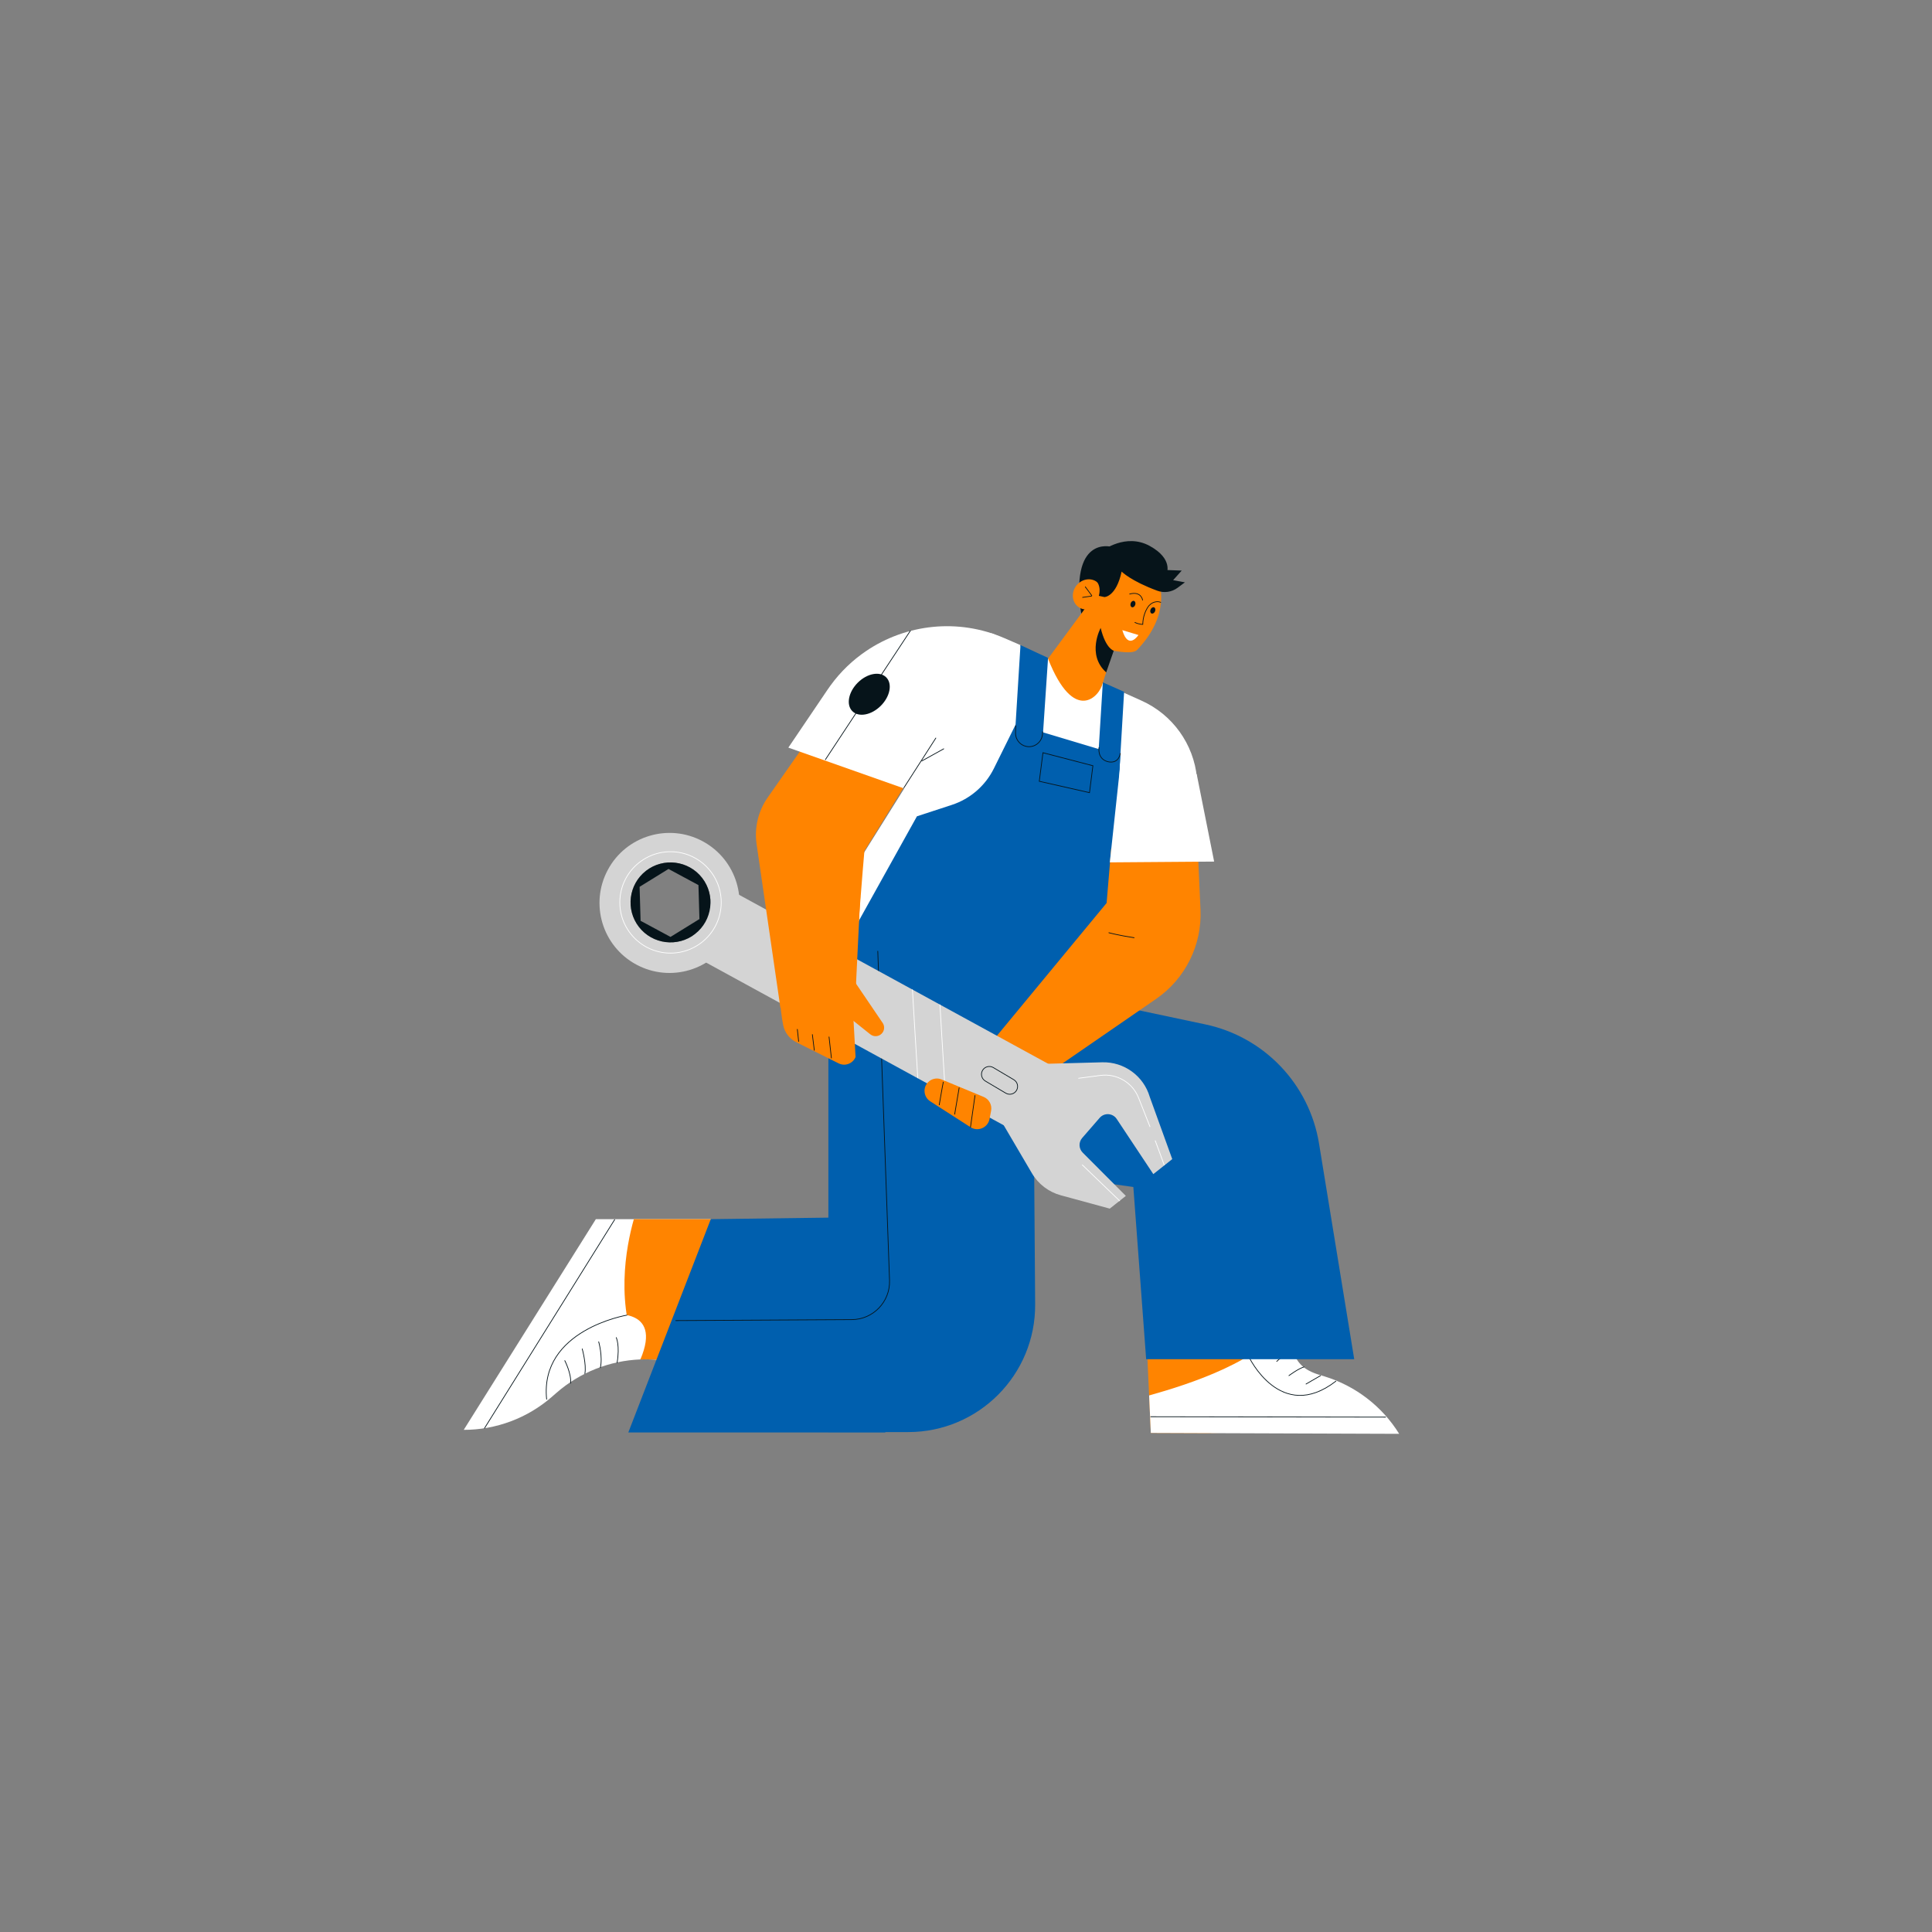<?xml version="1.0" encoding="UTF-8"?> <svg xmlns="http://www.w3.org/2000/svg" xmlns:xlink="http://www.w3.org/1999/xlink" version="1.1" viewBox="0 0 2638.68 2638.68"><rect x="0" y="0" width="2638.68" height="2638.68" fill="#808080" stroke="none"/><defs><style> .cls-1 { stroke: #06141a; } .cls-1, .cls-2, .cls-3 { fill: none; } .cls-1, .cls-3 { stroke-linecap: round; stroke-miterlimit: 10; } .cls-4 { fill: #fff; } .cls-5 { clip-path: url(#clippath-1); } .cls-3 { stroke: #fff; } .cls-6 { fill: #005fae; } .cls-7 { fill: #ff8400; } .cls-8 { fill: #d4d4d4; } .cls-9 { clip-path: url(#clippath); } .cls-10 { fill: #06141a; } </style><clipPath id="clippath"><path class="cls-2" d="M633.36,1953.15c44.3,0,87.11-16.06,120.48-45.2l6.17-5.38c31.98-27.93,72.46-43.94,114.61-45.61,4.89-.2,9.8-.2,14.71-.01l58.25,2.31,23.17-193.87h-156.95l-180.44,287.76Z"></path></clipPath><clipPath id="clippath-1"><polygon class="cls-2" points="935.34 1298.62 1397.39 1551.19 1446.16 1460.68 984.1 1208.1 935.34 1298.62"></polygon></clipPath></defs><g><g id="Illustration"><g><g><polygon class="cls-7" points="1768.12 1954.23 1647.27 1957.35 1571.77 1957.06 1569.45 1905.89 1558.05 1656.71 1752.61 1657.8 1760.17 1802.36 1768.12 1954.23"></polygon><path class="cls-4" d="M1910.97,1958.29l-263.71-.94-75.49-.29-2.32-51.17c54.07-15.22,154.44-46.77,190.72-103.53.11-.15.18-.29.29-.44,4.29,34.68.07,63.15,40.67,75.53l7.84,2.4c42.34,12.96,78.62,40.82,102,78.44Z"></path><path class="cls-4" d="M1710.72,1875.73s-28.78-61.38,49.63-73.44l-49.63,73.44Z"></path><path class="cls-1" d="M1705.62,1853s43.32,91.73,118.86,33.41"></path><line class="cls-1" x1="1571.56" y1="1934.92" x2="1892.41" y2="1935.49"></line><path class="cls-1" d="M1732.98,1836.44s7.41-10,28.88-15.92"></path><path class="cls-1" d="M1743.72,1859.4s7.41-8.15,23.33-12.96"></path><path class="cls-1" d="M1760.38,1878.8s12.67-9.5,20.59-11.88"></path><line class="cls-1" x1="1783.75" y1="1890.28" x2="1803.55" y2="1878.8"></line></g><path class="cls-6" d="M1131.38,1239.86v716.04h109.06c96.24,0,174.06-78.39,173.35-174.63l-3.52-478.57-278.89-62.83Z"></path><path class="cls-6" d="M1421.64,1351.55l224.61,47.56c80.36,17.01,142.02,81.63,155.25,162.7l48.07,294.54h-284.17l-17.5-235.18-158.96-22.18,32.69-247.43Z"></path><path class="cls-10" d="M1517.83,746.8s-58.28-16.24-40.56,94.93l56.15-41.45-15.59-53.48Z"></path><g><path class="cls-4" d="M633.36,1952.87c44.3,0,87.11-16.06,120.48-45.2l6.17-5.38c31.98-27.93,72.46-43.94,114.61-45.61,4.89-.2,9.8-.2,14.71-.01l58.25,2.31,23.17-193.87h-156.95l-180.44,287.76Z"></path><path class="cls-7" d="M874.62,1856.68c4.89-.2,9.8-.2,14.71-.01l58.25,2.31,23.17-193.87h-105.06c-10.82,38.23-26.18,119.01,8.93,191.57Z"></path><path class="cls-4" d="M831.89,1795.55s73.9-11.82,42.73,61.13l-42.73-61.13Z"></path><path class="cls-1" d="M856.27,1796.19s-119.33,19.89-109.7,114.84"></path><path class="cls-1" d="M841.68,1826.85s5.14,10.86,1.14,34.29"></path><path class="cls-1" d="M817.68,1832.57s5.72,20,2.29,35.44"></path><path class="cls-1" d="M795.2,1842.3s5.9,21.14,3.62,33.71"></path><path class="cls-1" d="M771.38,1858.29s9.14,17.72,8,30.86"></path><g class="cls-9"><line class="cls-1" x1="856.63" y1="1638.19" x2="618.34" y2="2020.18"></line></g></g><path class="cls-4" d="M1584.86,1162.21l-106.61,8.92,17.95,164.84-54.3,107.13-310.53-200.86,146.76-234.23,75.87-143.27,204.77,92.07c42.56,18.95,71.63,59.34,76.03,105.73l-49.94,99.68Z"></path><polygon class="cls-6" points="1393.75 881.08 1379.11 1118.06 1416.38 1122.7 1431.42 898.56 1393.75 881.08"></polygon><polygon class="cls-6" points="1506.21 931.96 1491.58 1168.94 1521.93 1170.95 1535.27 944.88 1506.21 931.96"></polygon><path class="cls-7" d="M1431.37,899.61l60.19-81.6,44.46,21.36-29.99,93.63c-3.93,18.19-39.05,56.93-74.66-33.39Z"></path><path class="cls-6" d="M1387.36,989.08l142.74,42.84-11.21,208.88-14.87,247.32-365.87-167.93,114.19-205.31,47.63-15.57c25.05-8.19,45.75-26.11,57.44-49.72l29.95-60.5Z"></path><polygon class="cls-6" points="1209.11 1956.41 858.14 1956.41 970.75 1665.11 1240.53 1661.54 1209.11 1956.41"></polygon><path class="cls-7" d="M1583.19,796.72s16.33,42.41-30.15,90.89c-6.04,6.3-27.98,1.87-36.02.39l-33.12-68.74s35.47-78.81,99.28-22.54Z"></path><path class="cls-10" d="M1550.49,826.07c-.79,2.38-2.83,3.84-4.56,3.26-1.73-.58-2.49-2.97-1.7-5.34.79-2.38,2.83-3.84,4.56-3.26,1.73.58,2.49,2.97,1.7,5.34Z"></path><path class="cls-10" d="M1577.52,834.97c-.98,2.31-3.13,3.6-4.81,2.89-1.68-.71-2.24-3.16-1.27-5.46.98-2.31,3.13-3.6,4.8-2.89,1.68.71,2.24,3.16,1.27,5.46Z"></path><path class="cls-4" d="M1532.82,860.64l22.04,6.64s-13.81,21.46-22.04-6.64Z"></path><path class="cls-10" d="M1521.14,888.69s-10.89-2.4-17.89-31.06c0,0-19.68,36.25,7.56,60.71l10.33-29.65Z"></path><path class="cls-7" d="M1500.96,823.46c-7.03,9.4-19.7,11.8-28.3,5.37-8.6-6.43-9.87-19.26-2.84-28.66,7.03-9.4,19.7-11.8,28.3-5.37,8.6,6.43,9.87,19.26,2.84,28.66Z"></path><path class="cls-1" d="M1482.29,801.53c.31.44,6.72,9.04,8.7,11.7.27.36.04.85-.41.92l-11.98,1.73"></path><path class="cls-1" d="M1550.06,850.09c5.12,2.67,10.68,2.67,10.68,2.67.27-10.6,3.77-18.36,6.51-22.86,2.31-3.8,5.93-6.7,10.26-7.72,2.37-.56,5.1-.65,7.76.47"></path><path class="cls-1" d="M1542.89,811.3c15.98-4.26,17.65,8.36,17.65,8.36"></path><path class="cls-10" d="M1494.66,791.14c10.92,7.98,6.09,22.65,6.09,22.65l7.7,1.67s15.92-.12,23.46-34.79c0,0,12.5,12.81,48.74,26.14,9.29,3.42,19.69,1.9,27.63-4l10.04-7.45-16.08-3.01,11.72-13.06-27.13-1s-21.1-36.85-69-31.49c0,0-32.62,37.44-23.17,44.35Z"></path><path class="cls-1" d="M1423.83,999.35v2.04c0,11.86-11.04,20.62-22.59,17.94h0c-8.55-1.98-14.5-9.72-14.24-18.49l.27-9.72"></path><path class="cls-1" d="M1501.05,1020.98s-2.68,14.62,10.97,19.01c0,0,14.87,5.33,18.08-11.01"></path><polygon class="cls-1" points="1492.66 1045.81 1424.45 1028.06 1419.42 1067.05 1488.01 1082.58 1492.66 1045.81"></polygon><path class="cls-1" d="M1198.85,1299.12l16.05,449.48c1.04,29.23-22.28,53.54-51.53,53.7l-240.46,1.34"></path><path class="cls-10" d="M1593.37,783.48s9.47-19.99-23.15-37.88c-32.62-17.89-64.19,6.31-64.19,6.31l87.34,31.57Z"></path><path class="cls-7" d="M1548.01,1144.24l-30.37,14.56-6.26,74.52-160.43,194.15,88.18,33.21,139.9-96.41c39.85-27.47,62.75-73.53,60.57-121.88l-5.85-130.06-85.75,31.92Z"></path><g><g><path class="cls-8" d="M1404.84,1453.54l-37.67,77.01,42.14,71.75c8.7,14.84,22.87,25.67,39.46,30.19l66.91,18.23c6.62-5.25,14.09-11.16,21.97-17.4l-59.01-59.19c-5.38-5.45-5.65-14.13-.64-19.91l23.89-27.49c6.27-7.22,17.67-6.59,23.11,1.27l50.18,75.59c9.05-7.17,17.84-14.15,25.86-20.51l-30.71-84.9c-8.4-28.69-35.07-48.13-64.95-47.32l-100.54,2.68Z"></path><path class="cls-8" d="M830.23,1187.87c-25.05,46.49-7.67,104.48,38.84,129.52,46.49,25.05,104.48,7.67,129.53-38.82,25.04-46.5,7.66-104.49-38.83-129.55-46.5-25.04-104.49-7.66-129.54,38.85ZM882.25,1189.38c23.77-18.49,58.14-14.19,76.64,9.58,18.48,23.75,14.21,58.13-9.56,76.63-23.77,18.49-58.16,14.2-76.64-9.55-18.49-23.77-14.2-58.16,9.57-76.65Z"></path><polygon class="cls-8" points="935.21 1298.72 1397.26 1551.3 1446.03 1460.78 983.97 1208.2 935.21 1298.72"></polygon></g><path class="cls-1" d="M1345.74,1476.45l27.94,16.56c5.08,3.01,11.64,1.33,14.65-3.75h0c3.01-5.08,1.33-11.64-3.75-14.65l-27.94-16.56c-5.08-3.01-11.64-1.33-14.65,3.75h0c-3.01,5.08-1.33,11.64,3.75,14.65Z"></path><path class="cls-3" d="M1570.62,1538.82l-15.54-39.34c-8.28-20.95-29.73-33.61-52.07-30.7l-29.84,3.88"></path><g class="cls-5"><path class="cls-3" d="M1294.27,1539.09c-.99-2.81-15.36-248.6-15.36-248.6"></path><path class="cls-3" d="M1257.29,1528.43c-.99-2.81-15.36-248.6-15.36-248.6"></path></g><path class="cls-3" d="M958.31,1287.14c-30.18,23.49-73.69,18.06-97.17-12.13-23.49-30.18-18.06-73.69,12.13-97.17,30.18-23.49,73.69-18.06,97.17,12.13,23.49,30.18,18.06,73.69-12.13,97.17Z"></path><path class="cls-10" d="M882.25,1189.38c-23.77,18.49-28.06,52.88-9.57,76.65,18.48,23.75,52.87,28.05,76.64,9.55,23.77-18.49,28.05-52.87,9.56-76.63-18.49-23.77-52.87-28.07-76.64-9.58ZM873.54,1211.19l39.5-24.39,40.88,22.02,1.36,46.41-39.5,24.39-40.88-22.02-1.36-46.41Z"></path><line class="cls-3" x1="1577.85" y1="1557.98" x2="1590.07" y2="1591.19"></line><line class="cls-3" x1="1529.18" y1="1640.08" x2="1478.22" y2="1591.01"></line></g><g><path class="cls-7" d="M1174.95,1224.21l-5.87,120.63,14.21,34.29-18.02,6.4,3.24,58.1c-3.73,9.07-14.38,13.06-23.16,8.68l-57.9-28.95c-9.13-4.56-15.66-13.04-17.74-23.03-7.96-38.29-11.1-152.68-19.65-200.09-.46-2.55-1.66-7.93-3.34-15.16-15.32-65.82,14.79-113.39,82.2-118.1h0l46.03,157.23Z"></path><path class="cls-7" d="M1162.16,1333.19l43.61,64.27c2.3,3.7,2.33,8.38.09,12.11h0c-3.62,6.03-11.73,7.49-17.22,3.09l-31.37-25.09,4.9-54.37Z"></path><line class="cls-1" x1="1132.28" y1="1416.21" x2="1135.51" y2="1445.07"></line><line class="cls-1" x1="1109.51" y1="1413" x2="1112.18" y2="1434.44"></line><line class="cls-1" x1="1089" y1="1405.84" x2="1090.77" y2="1422.31"></line></g><path class="cls-7" d="M1262.83,1492.08h0c-1.66-12.87,11.22-22.73,23.21-17.76l57.34,23.78c7.48,3.1,11.76,11.03,10.24,18.99l-2.14,11.22c-2.27,11.9-15.84,17.73-26.03,11.18l-55.01-35.37c-4.19-2.69-6.98-7.1-7.61-12.04Z"></path><polygon class="cls-4" points="1530.64 1039.42 1515.77 1177.8 1658.25 1176.73 1634.44 1057.35 1530.64 1039.42"></polygon><path class="cls-1" d="M1514.47,1273.9s13.23,3.61,34.48,6.8"></path><path class="cls-1" d="M1288.34,1477.91c-.55,1.67-5.55,31.08-5.55,31.08"></path><line class="cls-1" x1="1309.99" y1="1485.68" x2="1303.88" y2="1521.76"></line><line class="cls-1" x1="1331.63" y1="1496.22" x2="1325.46" y2="1539.48"></line><path class="cls-7" d="M1119.7,987.37l-71.24,101.92c-12.78,18.29-18.22,40.71-15.23,62.83l32.64,224.32s107.01-24.7,103.2-31.6c-3.81-6.89,11.5-182.52,11.5-182.52l69.49-112.82-130.36-62.12Z"></path><g><path class="cls-4" d="M1076.7,1021.07l196.49,69.35,120.57-209.35-22.11-9.57c-63.24-27.4-134.14-19.21-188.52,17.52-18.55,12.53-35.17,28.36-48.89,47.26-1.34,1.81-2.63,3.67-3.91,5.54l-53.62,79.25Z"></path><line class="cls-1" x1="1234.45" y1="1076.03" x2="1278.13" y2="1008.01"></line><line class="cls-1" x1="1288.94" y1="1022.71" x2="1258.89" y2="1039.36"></line><path class="cls-10" d="M1164.11,971.31c8.71,8.71,26.11,5.41,38.88-7.36,12.77-12.77,16.06-30.18,7.36-38.88-8.71-8.71-26.11-5.41-38.88,7.36-12.77,12.77-16.06,30.18-7.36,38.88Z"></path><line class="cls-1" x1="1127.31" y1="1037.45" x2="1243.37" y2="861.44"></line></g></g></g></g></svg> 